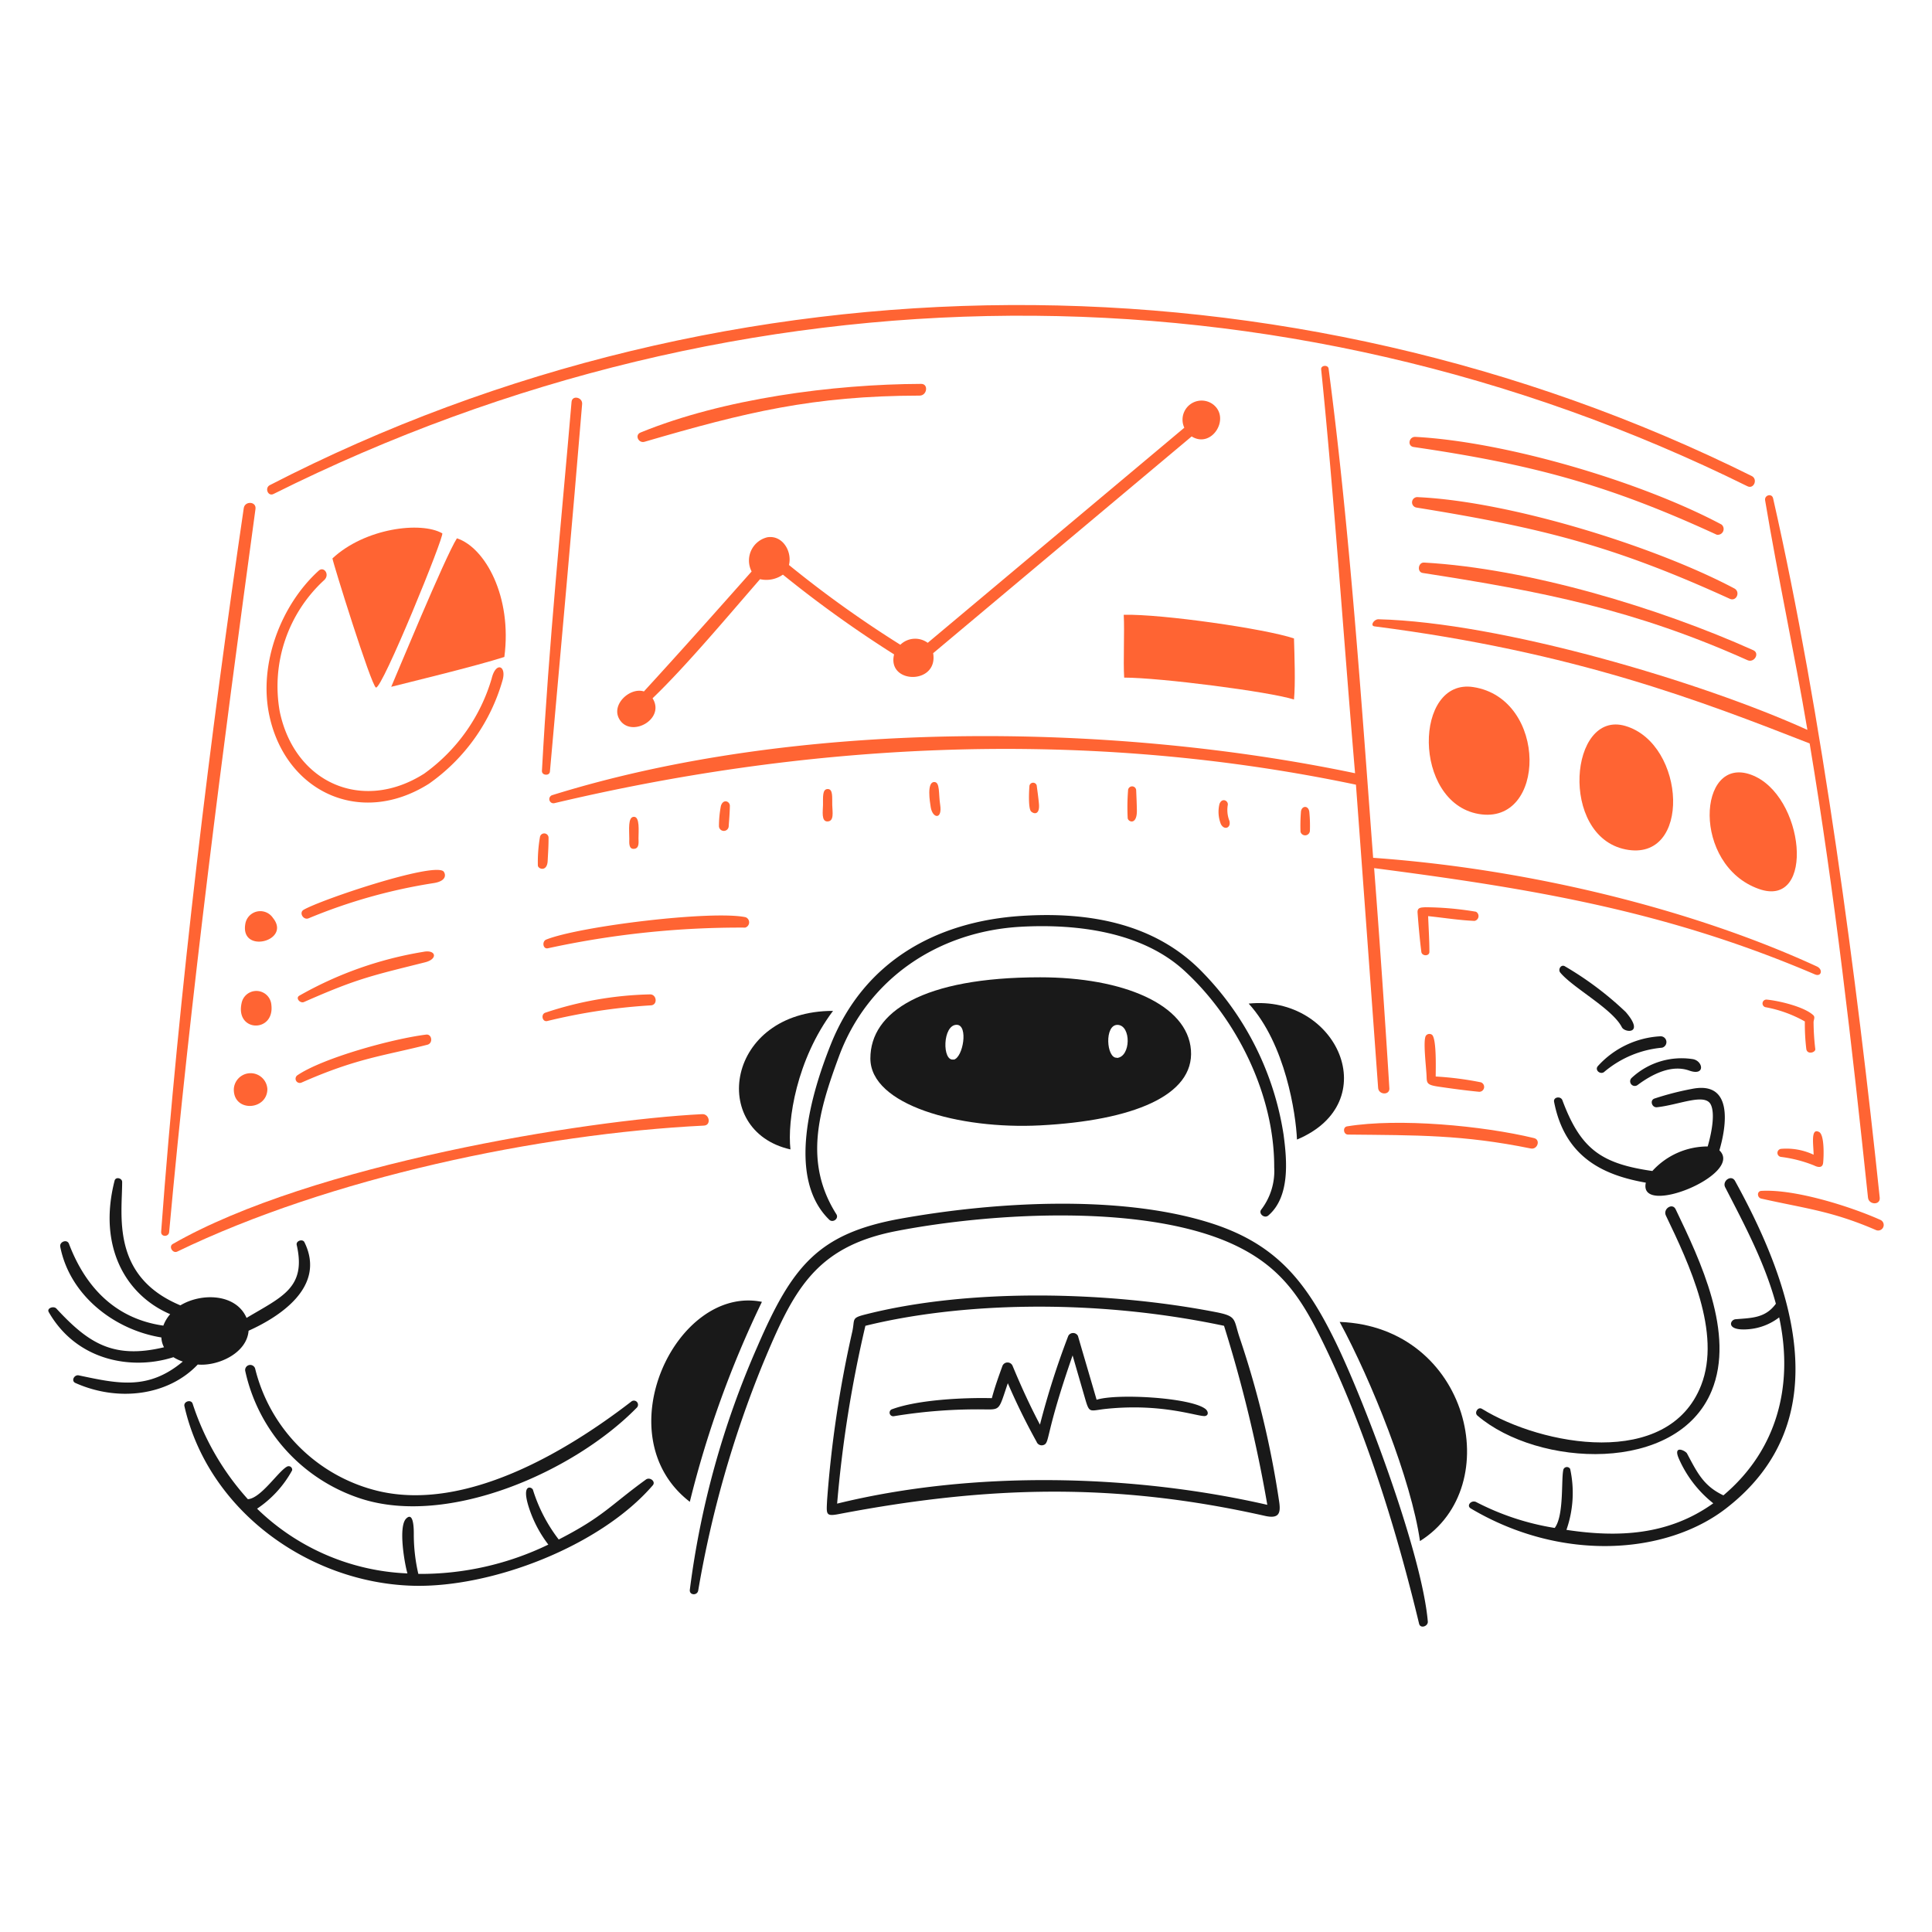 <svg viewBox="0 0 400 400" xmlns="http://www.w3.org/2000/svg" id="Artificial-Intelligence-3--Streamline-Brooklyn" height="400" width="400"><desc>ARTIFICIAL INTELLIGENCE 3 Streamline Illustration: https://streamlinehq.com</desc><path d="M250.18 253.07c-18.898 -5.824 -44.662 -4.18 -63.672 -0.77 -17.102 3.066 -22.488 9.81 -29.738 26.584a181.668 181.668 0 0 0 -13.95 50.276c-0.124 1.134 1.532 1.238 1.736 0.148a223.28 223.28 0 0 1 13.35 -46.852c6.286 -15.084 10.718 -24.296 27.672 -27.582 20.032 -3.882 52.368 -5.734 70.498 3.12 9.564 4.668 13.618 11.224 18.09 20.47 9.8 20.248 15.954 42.418 19.644 57.718 0.258 1.066 1.892 0.544 1.8 -0.488 -1.222 -14.108 -13.094 -45.562 -19.088 -57.842 -6.16 -12.626 -12.382 -20.478 -26.342 -24.782Z" fill="#191919" stroke-width="2"/><path d="M171.684 252.526c0.748 0.728 2.05 -0.224 1.476 -1.134 -6.852 -10.848 -3.6 -21.456 0.532 -32.664 5.972 -16.182 20.676 -25.928 37.708 -26.856 11.534 -0.626 24.978 1.026 33.776 9.074 10.932 10 18.68 25.766 18.634 40.704a13.142 13.142 0 0 1 -2.654 8.744c-0.706 0.848 0.624 1.962 1.428 1.27 4.536 -3.892 3.88 -11.42 3.166 -16.74a61.496 61.496 0 0 0 -16.706 -33.548c-9.904 -10.33 -23.818 -12.63 -37.53 -11.75 -17.704 1.138 -32.614 9.44 -39.468 26.516 -4.024 10.034 -9.354 27.618 -0.362 36.384Z" fill="#191919" stroke-width="2"/><path d="M256.69 277.058c-1.348 -3.948 -0.468 -4.522 -4.968 -5.4 -21.824 -4.252 -50.83 -5.09 -72.734 0.532 -2.768 0.712 -1.974 0.954 -2.528 3.494a234.736 234.736 0 0 0 -5.218 34.916c-0.136 2.916 -0.33 3.4 2.44 2.87 31.042 -5.926 57.368 -6.56 88.2 0.374 2.938 0.662 3.318 -0.544 2.95 -2.972a195.566 195.566 0 0 0 -8.142 -33.814Zm-83.372 34.252a254.498 254.498 0 0 1 5.852 -36.816c18.964 -4.684 46.58 -5.852 74.252 0a287.012 287.012 0 0 1 8.96 37.064c-27.934 -6.384 -60.926 -7.158 -89.064 -0.248Z" fill="#191919" stroke-width="2"/><path d="M249.532 291.678c-3.166 -2.368 -18.418 -3.2 -22.49 -1.872 -1.28 -4.412 -2.586 -8.812 -3.866 -13.224a1.136 1.136 0 0 0 -2 0 167.946 167.946 0 0 0 -5.864 18.372c-2.096 -3.96 -3.952 -8.042 -5.67 -12.18a1.136 1.136 0 0 0 -2.088 0c-0.8 2.212 -1.6 4.424 -2.2 6.702 -5.76 -0.146 -15.276 0.318 -20.6 2.27a0.748 0.748 0 0 0 0.304 1.464 106.448 106.448 0 0 1 19.2 -1.4c2.892 0.03 2.6 -0.132 4.4 -5.432q2.668 6.2 5.956 12.124a1.134 1.134 0 0 0 1.458 0.666c1.326 -0.494 0.242 -2 6 -18.54 0.84 2.926 1.694 5.85 2.54 8.778 0.984 3.4 0.884 2.636 4.536 2.268 11.432 -1.152 18.6 1.564 20.268 1.508 0.876 -0.088 0.784 -1.006 0.116 -1.504Z" fill="#191919" stroke-width="2"/><path d="M52.826 283.364a1.056 1.056 0 0 0 -2.064 0.42 35.8 35.8 0 0 0 24 26.504c18.146 5.854 44.052 -5.568 57.048 -18.814a0.852 0.852 0 0 0 -1.134 -1.272c-13.61 10.492 -34.226 22.672 -52.17 18.544a34.538 34.538 0 0 1 -25.68 -25.382Z" fill="#191919" stroke-width="2"/><path d="M133.736 306.32c-7.454 5.4 -8.766 7.654 -18.056 12.418a32.8 32.8 0 0 1 -5.342 -10.298c-0.232 -0.622 -2.466 -1.4 -0.838 3.674a25.462 25.462 0 0 0 4.026 7.678 60.694 60.694 0 0 1 -26.914 6.068 36.224 36.224 0 0 1 -0.94 -8.154c0 -0.522 0.09 -4.98 -1.588 -3.29s-0.284 9.506 0.272 11.342a47.438 47.438 0 0 1 -31.132 -13.4 22.6 22.6 0 0 0 7.258 -7.938 0.728 0.728 0 0 0 -0.93 -0.828c-1.746 0.714 -5.456 6.624 -8.234 6.8a54.77 54.77 0 0 1 -11.432 -19.768c-0.32 -0.966 -1.924 -0.476 -1.702 0.51 4.872 21.532 25.644 36.562 47.284 37.178 16.24 0.462 38.718 -8.132 49.63 -20.732 0.794 -0.808 -0.532 -1.86 -1.362 -1.26Z" fill="#191919" stroke-width="2"/><path d="M354.384 287.946c4.888 -11.842 -2.35 -26.934 -7.462 -37.586 -0.67 -1.4 -2.678 -0.068 -2.018 1.304 4.8 10 11.564 24.264 7.292 35.16 -6.83 17.42 -33.016 12.476 -45.366 4.864 -0.828 -0.51 -1.664 0.8 -0.942 1.4 12.512 10.692 41.36 12.152 48.496 -5.142Z" fill="#191919" stroke-width="2"/><path d="M359.216 244.496c-0.758 -1.372 -2.716 0 -2.03 1.328 4.03 7.818 8.166 15.572 10.49 24.1 -2.188 3 -5 2.928 -8.346 3.21 -1.214 0.102 -2.11 2.568 2.96 2.042a11.976 11.976 0 0 0 6.068 -2.428c3.028 14.042 -0.374 27.424 -11.546 36.848 -4.14 -1.95 -5.44 -4.752 -7.53 -8.664 -0.322 -0.6 -2.97 -1.862 -1.702 1.044a24.162 24.162 0 0 0 7.134 9.266c-9.232 6.612 -19.622 7.134 -30.4 5.5a23.184 23.184 0 0 0 0.772 -12.612 0.772 0.772 0 0 0 -1.4 0.114c-0.5 1.95 0.17 9.516 -1.8 12.1a53.568 53.568 0 0 1 -16.242 -5.352c-0.986 -0.524 -2.13 0.724 -1.134 1.316 18.878 11.216 40.53 9.516 52.84 0 23.552 -18.204 13.756 -46.278 1.866 -67.812Z" fill="#191919" stroke-width="2"/><path d="M215.362 202.34c-24.294 0 -35.16 7.168 -35.16 16.8s18.338 14.728 35.16 13.858c19.154 -1 31.926 -6.158 31.21 -15.6s-14.04 -15.058 -31.21 -15.058Zm-17.92 17.012c-2.416 0.51 -2.326 -7.2 0.634 -7.178 2.462 0.012 1.328 6.816 -0.634 7.224Zm33.8 -0.362c-2.188 0.2 -2.642 -6.918 0.17 -6.8s2.746 6.612 -0.17 6.852Z" fill="#191919" stroke-width="2"/><path d="M51.466 275.516c6.17 -2.78 16.18 -9 11.556 -18.34 -0.36 -0.728 -1.8 -0.294 -1.588 0.6 2.026 8.87 -3.096 10.718 -10.388 15.084 -2.144 -5 -9.254 -5.274 -13.7 -2.6 -14.45 -6.022 -12.034 -18.758 -12.056 -25.564 0 -0.77 -1.34 -1.134 -1.566 -0.248 -3.486 13.6 2.268 23.68 11.512 27.638a7.704 7.704 0 0 0 -1.418 2.37c-9.844 -1.4 -16.082 -7.85 -19.542 -16.944 -0.388 -1.02 -2 -0.43 -1.8 0.614 1.962 10.024 11.136 17.2 20.936 18.78a4.7 4.7 0 0 0 0.544 2.03c-10.57 2.53 -15.708 -0.918 -22.286 -8.018 -0.546 -0.588 -2.052 -0.092 -1.576 0.738 5.852 10.2 17.318 12.066 25.812 9.334a8.488 8.488 0 0 0 1.94 0.906c-7.2 6.034 -13.488 4.554 -21.548 2.858 -0.908 -0.19 -1.65 1.144 -0.682 1.578 8.968 4 19.282 2.562 25.326 -3.822 4.104 0.378 10.16 -2.288 10.524 -6.994Z" fill="#191919" stroke-width="2"/><path d="M340.752 244.86c-1.632 7.258 20.414 -1.758 15.232 -6.692 1.498 -5.114 2.89 -14.438 -5.67 -12.726a59.51 59.51 0 0 0 -7.77 2c-1.038 0.358 -0.532 1.914 0.51 1.8 4.6 -0.494 9.94 -3 11.15 -0.544 1 2.04 0 6.476 -0.648 8.664a15.47 15.47 0 0 0 -11.454 5.082c-10.6 -1.52 -14.848 -4.536 -18.622 -14.642 -0.352 -0.942 -1.918 -0.68 -1.724 0.318 2.278 11.784 10.614 15.254 18.996 16.74Z" fill="#191919" stroke-width="2"/><path d="M335.784 212.672c0.618 1.212 4.8 1.482 0.8 -3.152a67.716 67.716 0 0 0 -12.668 -9.504c-0.8 -0.35 -1.37 0.748 -0.884 1.338 2.596 3.16 10.804 7.49 12.752 11.318Z" fill="#191919" stroke-width="2"/><path d="M339.096 224.6c3.074 -2.268 7.012 -4.236 10.638 -2.95 3.4 1.21 2.882 -2.012 0.738 -2.37a15.158 15.158 0 0 0 -12.634 3.868 0.96 0.96 0 0 0 1.258 1.452Z" fill="#191919" stroke-width="2"/><path d="M330.8 220.748c-0.658 0.816 0.51 1.78 1.292 1.214a21.516 21.516 0 0 1 12.022 -5.048 1.2 1.2 0 0 0 -0.4 -2.358 18.8 18.8 0 0 0 -12.914 6.192Z" fill="#191919" stroke-width="2"/><path d="M258.526 207.784c7.634 8.382 9.778 22.888 10 28.15 18.298 -7.656 8.408 -30.01 -10 -28.15Z" fill="#191919" stroke-width="2"/><path d="M163.656 237.976c-0.682 -5.978 1.258 -18.612 8.812 -28.684 -22.174 0 -25.824 24.862 -8.812 28.684Z" fill="#191919" stroke-width="2"/><path d="M142.82 310.934a211.4 211.4 0 0 1 14.926 -41.4c-17.76 -3.58 -32.664 27.734 -14.926 41.4Z" fill="#191919" stroke-width="2"/><path d="M277.364 273.69c6.6 12.18 14.836 32.766 16.628 45.366 18.044 -11.274 10.196 -44.368 -16.628 -45.366Z" fill="#191919" stroke-width="2"/><path d="M285.384 128.212c-0.908 -0.022 -1.8 1.348 -0.8 1.474 41.366 5.286 67.538 15.426 90.086 24.238 5.262 31.62 8.724 62.284 12.078 94.032 0.16 1.52 2.6 1.622 2.428 0 -4.71 -44.9 -11.926 -100.088 -22.072 -144.774 -0.256 -1.132 -1.836 -0.67 -1.656 0.4 2.652 15.874 6.068 31.632 8.756 47.532 -22.076 -10.018 -63.552 -22.272 -88.82 -22.902Z" fill="#ff6433" stroke-width="2"/><path d="M285.326 225.228c0.104 1.474 2.418 1.576 2.326 0.078q-1.414 -22.8 -3.154 -45.57c32.676 4.254 60.4 8.8 91.254 22 1.35 0.578 1.746 -1.03 0.4 -1.646 -25.336 -11.67 -59.092 -20.16 -91.858 -22.49 -2.358 -31.37 -4.826 -67.934 -9.22 -101.268 -0.114 -0.862 -1.632 -0.726 -1.542 0.148 2.6 25.334 4.774 57.24 7.02 83.61 -51.036 -10.672 -115.764 -11.184 -166.22 4.536a0.862 0.862 0 0 0 0.52 1.644c48.984 -11.6 106.384 -16.308 165.882 -3.81q2.324 31.396 4.592 62.768Z" fill="#ff6433" stroke-width="2"/><path d="M145.384 230.672c-24.132 1.2 -80.934 10.418 -109.626 26.89 -0.894 0.514 0 2.02 0.94 1.566 31.508 -15.242 74.744 -24.386 109.06 -26.086 1.532 -0.076 1.146 -2.442 -0.374 -2.37Z" fill="#ff6433" stroke-width="2"/><path d="M50.468 105.2c-6.8 46.26 -13.434 100.042 -17.104 149.81 -0.084 1.134 1.56 1.134 1.656 0.08 4.4 -48.416 11.092 -100.016 17.874 -149.708 0.218 -1.598 -2.202 -1.702 -2.426 -0.182Z" fill="#ff6433" stroke-width="2"/><path d="M56.626 102.274c96.968 -48.42 208.306 -49.458 305.164 -1.6 1.328 0.656 2.2 -1.466 0.886 -2.12 -96 -47.684 -211.328 -47.332 -306.8 1.882 -1.132 0.564 -0.408 2.416 0.75 1.838Z" fill="#ff6433" stroke-width="2"/><path d="M317.6 235.628c-10.584 -2.56 -27.982 -4.184 -38.698 -2.428 -0.964 0.158 -0.782 1.692 0.182 1.702 14.142 0.15 23.692 0 37.846 2.88 1.388 0.284 2.094 -1.808 0.67 -2.154Z" fill="#ff6433" stroke-width="2"/><path d="M120.524 83.652c0.116 -1.418 -2.066 -1.884 -2.19 -0.454C116.23 107.784 113.64 133.1 112.2 159.64c0 0.942 1.574 1.042 1.656 0.114 2.266 -25.47 4.648 -51.578 6.668 -76.102Z" fill="#ff6433" stroke-width="2"/><path d="M389.306 252.56c-6.324 -2.826 -17.774 -6.414 -24.646 -6 -0.952 0.056 -0.884 1.412 0 1.6 9.156 2.06 14.632 2.564 23.738 6.51a1.148 1.148 0 0 0 0.908 -2.11Z" fill="#ff6433" stroke-width="2"/><path d="M131.252 169.11c-1.304 0.018 -0.958 2.734 -0.964 4.536 0 0.784 -0.184 2.252 1.066 2.088 1.054 -0.14 0.84 -1.452 0.84 -2.156 0.006 -1.542 0.296 -4.486 -0.942 -4.468Z" fill="#ff6433" stroke-width="2"/><path d="M150.862 171.162c0.102 -1.428 0.222 -2.868 0.25 -4.298 0.018 -0.964 -1.384 -1.554 -1.86 0a22.552 22.552 0 0 0 -0.4 4.162 1.01 1.01 0 0 0 2.01 0.136Z" fill="#ff6433" stroke-width="2"/><path d="M269.336 168.236a35.538 35.538 0 0 0 -0.08 3.97 0.988 0.988 0 0 0 1.944 -0.206 28.862 28.862 0 0 0 -0.102 -3.696c-0.062 -1.69 -1.74 -1.588 -1.762 -0.068Z" fill="#ff6433" stroke-width="2"/><path d="M233.552 163.688a44.372 44.372 0 0 0 -0.078 5.672c0.05 0.818 1.95 1.588 1.904 -1.6 -0.02 -1.384 -0.086 -2.768 -0.146 -4.15a0.84 0.84 0 0 0 -1.68 0.078Z" fill="#ff6433" stroke-width="2"/><path d="M111.8 173.25a30.694 30.694 0 0 0 -0.442 5.92c0 0.748 1.91 1.44 2.03 -0.918 0.084 -1.622 0.2 -3.256 0.182 -4.89a0.898 0.898 0 0 0 -1.77 -0.112Z" fill="#ff6433" stroke-width="2"/><path d="M214.636 162.6a0.772 0.772 0 0 0 -1.51 0.2s-0.362 4.616 0.386 5.24 1.778 0.5 1.588 -1.622c-0.114 -1.288 -0.3 -2.548 -0.464 -3.818Z" fill="#ff6433" stroke-width="2"/><path d="M254.2 166.66c0.146 -0.882 -1.2 -1.6 -1.724 -0.2a6.898 6.898 0 0 0 0.284 4.14c0.668 1.36 2.154 0.85 1.78 -0.646a6.118 6.118 0 0 1 -0.34 -3.294Z" fill="#ff6433" stroke-width="2"/><path d="M193.426 161.908c-1.588 0 -0.906 4.128 -0.726 5.228 0.388 2.348 2.438 2.62 1.952 -0.51 -0.364 -2.336 0 -4.718 -1.226 -4.718Z" fill="#ff6433" stroke-width="2"/><path d="M171.356 163.36c-1.134 0.022 -0.942 1.7 -0.964 3.312 -0.018 1.258 -0.4 3.47 0.964 3.4s1 -1.894 0.952 -3.4 0.216 -3.334 -0.952 -3.312Z" fill="#ff6433" stroke-width="2"/><path d="M293.276 105.088c25.83 4.174 40.762 7.888 64.852 18.882 1.384 0.634 2.268 -1.44 0.94 -2.142 -16.368 -8.682 -46.25 -18 -65.462 -18.896a1.09 1.09 0 0 0 -0.33 2.156Z" fill="#ff6433" stroke-width="2"/><path d="M356.426 108.6c-16.58 -8.836 -44.478 -17.13 -63.388 -18.148 -1.326 -0.07 -1.734 1.896 -0.35 2.098 24.662 3.6 40.386 7.86 62.728 18.148a1.2 1.2 0 0 0 1.01 -2.098Z" fill="#ff6433" stroke-width="2"/><path d="M294.83 116.474c-1.212 -0.068 -1.508 1.964 -0.272 2.154 24.698 3.82 43.858 7.572 67.244 18.056 1.386 0.622 2.6 -1.432 1.2 -2.064 -19.464 -8.74 -46.532 -16.938 -68.172 -18.146Z" fill="#ff6433" stroke-width="2"/><path d="M232.748 140.292c7.4 0 30.2 2.926 35.158 4.536 0.318 -3.222 0.102 -9.142 0 -12.646 -5.92 -2 -27.298 -5.08 -35.25 -4.9 0.194 3.402 -0.124 9.674 0.092 13.01Z" fill="#ff6433" stroke-width="2"/><path d="M251.188 83.754a3.95 3.95 0 0 0 -5.988 4.8L192.076 133.09a4.4 4.4 0 0 0 -5.67 0.4 229.614 229.614 0 0 1 -23.058 -16.512c0.692 -2.824 -1.348 -6.25 -4.478 -5.74a4.946 4.946 0 0 0 -3.256 7.078c-7.4 8.346 -14.744 16.6 -22.298 24.838 -2.846 -0.908 -6.8 2.652 -5.126 5.67 2.272 4.092 9.664 0.136 6.918 -4.254 6.886 -6.6 15.664 -17.09 22.252 -24.656a5.954 5.954 0 0 0 4.73 -0.94 243.066 243.066 0 0 0 23.024 16.512c-1.532 6.17 9.186 6.362 8.086 -0.25l53.52 -44.878c4.152 2.594 8.094 -3.758 4.468 -6.604Z" fill="#ff6433" stroke-width="2"/><path d="M133.442 91.466c20.91 -6.11 34.864 -9.522 56.956 -9.56 1.554 0 1.884 -2.434 0.318 -2.428 -18.26 0.066 -40.982 3.06 -58.102 10.072 -1.262 0.516 -0.414 2.28 0.828 1.916Z" fill="#ff6433" stroke-width="2"/><path d="M87.656 197.066a77.056 77.056 0 0 0 -25.678 9.074c-0.872 0.502 0.17 1.666 0.964 1.316 11.2 -4.946 14.164 -5.476 25.076 -8.224 2.714 -0.682 2.25 -2.688 -0.362 -2.166Z" fill="#ff6433" stroke-width="2"/><path d="M134.758 208.148c1.462 -0.078 1.224 -2.338 -0.228 -2.27a73.128 73.128 0 0 0 -21.662 3.8c-0.918 0.34 -0.6 1.924 0.4 1.724a120.8 120.8 0 0 1 21.49 -3.254Z" fill="#ff6433" stroke-width="2"/><path d="M56.184 208.068a3.114 3.114 0 0 0 -6.136 -0.51c-1.468 6.174 6.826 6.36 6.136 0.51Z" fill="#ff6433" stroke-width="2"/><path d="M50.83 191.078c-1.372 6.574 9.618 3.8 5.67 -1.044a3.144 3.144 0 0 0 -5.67 1.044Z" fill="#ff6433" stroke-width="2"/><path d="M48.414 225.42c-0.176 4.912 6.902 4.538 6.942 0.068a3.478 3.478 0 0 0 -6.942 -0.068Z" fill="#ff6433" stroke-width="2"/><path d="M91.728 180.338c-2.654 -1.648 -25.162 5.896 -28.854 8.018 -1.03 0.6 -0.078 2.18 0.988 1.78A112.162 112.162 0 0 1 89.8 182.834c3.11 -0.494 2.334 -2.234 1.928 -2.496Z" fill="#ff6433" stroke-width="2"/><path d="M154.366 189.898c-6.964 -1.462 -34.296 1.854 -41.272 4.628 -0.93 0.37 -0.702 2.05 0.364 1.8a187.338 187.338 0 0 1 40.83 -4.276 1.136 1.136 0 0 0 0.078 -2.152Z" fill="#ff6433" stroke-width="2"/><path d="M61.56 222.63a0.874 0.874 0 0 0 0.838 1.52c11.52 -5.088 17 -5.532 26.086 -7.848 1.224 -0.312 0.944 -2.246 -0.25 -2.098 -6.994 0.866 -21.364 4.824 -26.674 8.426Z" fill="#ff6433" stroke-width="2"/><path d="M305.582 188.764a65.13 65.13 0 0 0 -10.514 -0.93c-0.828 0.068 -1.66 0 -1.576 1.134 0.2 2.712 0.44 5.4 0.782 8.11 0.118 0.918 1.668 0.942 1.668 0 0 -2.472 -0.17 -4.934 -0.26 -7.4 3.2 0.328 6.384 0.85 9.6 0.986a1.022 1.022 0 0 0 0.3 -1.9Z" fill="#ff6433" stroke-width="2"/><path d="M375.424 210.188c-1.902 -1.784 -7.26 -3.016 -9.652 -3.232a0.8 0.8 0 0 0 -0.284 1.566 26.068 26.068 0 0 1 8.188 2.96 43.638 43.638 0 0 0 0.296 5.67c0.164 1.264 1.87 0.782 1.87 0.092a50.058 50.058 0 0 1 -0.362 -5.672c0.064 -0.544 0.34 -1.01 -0.056 -1.384Z" fill="#ff6433" stroke-width="2"/><path d="M368.766 239.53a27.462 27.462 0 0 1 6.8 1.758c0.884 0.446 1.77 0.544 1.894 -0.522s0.33 -5.8 -0.838 -6.4c-1.816 -0.952 -1.134 2.778 -1.134 4.706a13.17 13.17 0 0 0 -6.738 -1.214 0.84 0.84 0 0 0 0.016 1.672Z" fill="#ff6433" stroke-width="2"/><path d="M297.814 224.978c2.8 0.412 5.67 0.8 8.438 1.066a1.01 1.01 0 0 0 0.352 -1.962 65.8 65.8 0 0 0 -9.358 -1.2c0 -1.508 0.2 -7.69 -0.736 -8.62a0.908 0.908 0 0 0 -1.26 0.126c-0.712 0.84 0.066 6.702 0.114 8.584 0.036 1.314 0.158 1.668 2.45 2.006Z" fill="#ff6433" stroke-width="2"/><path d="M306.116 168.52c14.086 2.478 14.42 -23.852 -1.066 -26.266 -12.324 -1.922 -12.65 23.856 1.066 26.266Z" fill="#ff6433" stroke-width="2"/><path d="M336.534 175.858c13.756 2.78 12.554 -21.832 0 -25.552 -11.602 -3.438 -13.746 22.774 0 25.552Z" fill="#ff6433" stroke-width="2"/><path d="M364.15 184.046c11.828 4.19 9.516 -19.564 -1.6 -23.646s-12.308 18.72 1.6 23.646Z" fill="#ff6433" stroke-width="2"/><path d="M88.8 162.27a39.33 39.33 0 0 0 15.266 -21.492c0.814 -2.96 -1.416 -3.85 -2.268 -0.306a37.042 37.042 0 0 1 -13.974 19.7c-12.75 8.11 -26.8 1.97 -29.906 -12.85a29.846 29.846 0 0 1 9.2 -27.218c1.236 -1.148 -0.058 -2.928 -1.134 -1.952 -7.87 7.144 -12.518 19.426 -10.2 30.078 3.388 15.654 18.77 23.034 33.016 14.04Z" fill="#ff6433" stroke-width="2"/><path d="M94.6 111.45c-2.414 3.754 -12.86 29.08 -13.6 30.746 2.732 -0.702 17.624 -4.298 23.42 -6.18 1.644 -12.464 -3.948 -22.638 -9.82 -24.566Z" fill="#ff6433" stroke-width="2"/><path d="M68.83 115.612c0.09 0.874 8 26.274 9 26.732 1.222 0.552 14.3 -31.6 13.734 -31.926 -4.454 -2.528 -16.02 -1.066 -22.734 5.194Z" fill="#ff6433" stroke-width="2"/></svg>